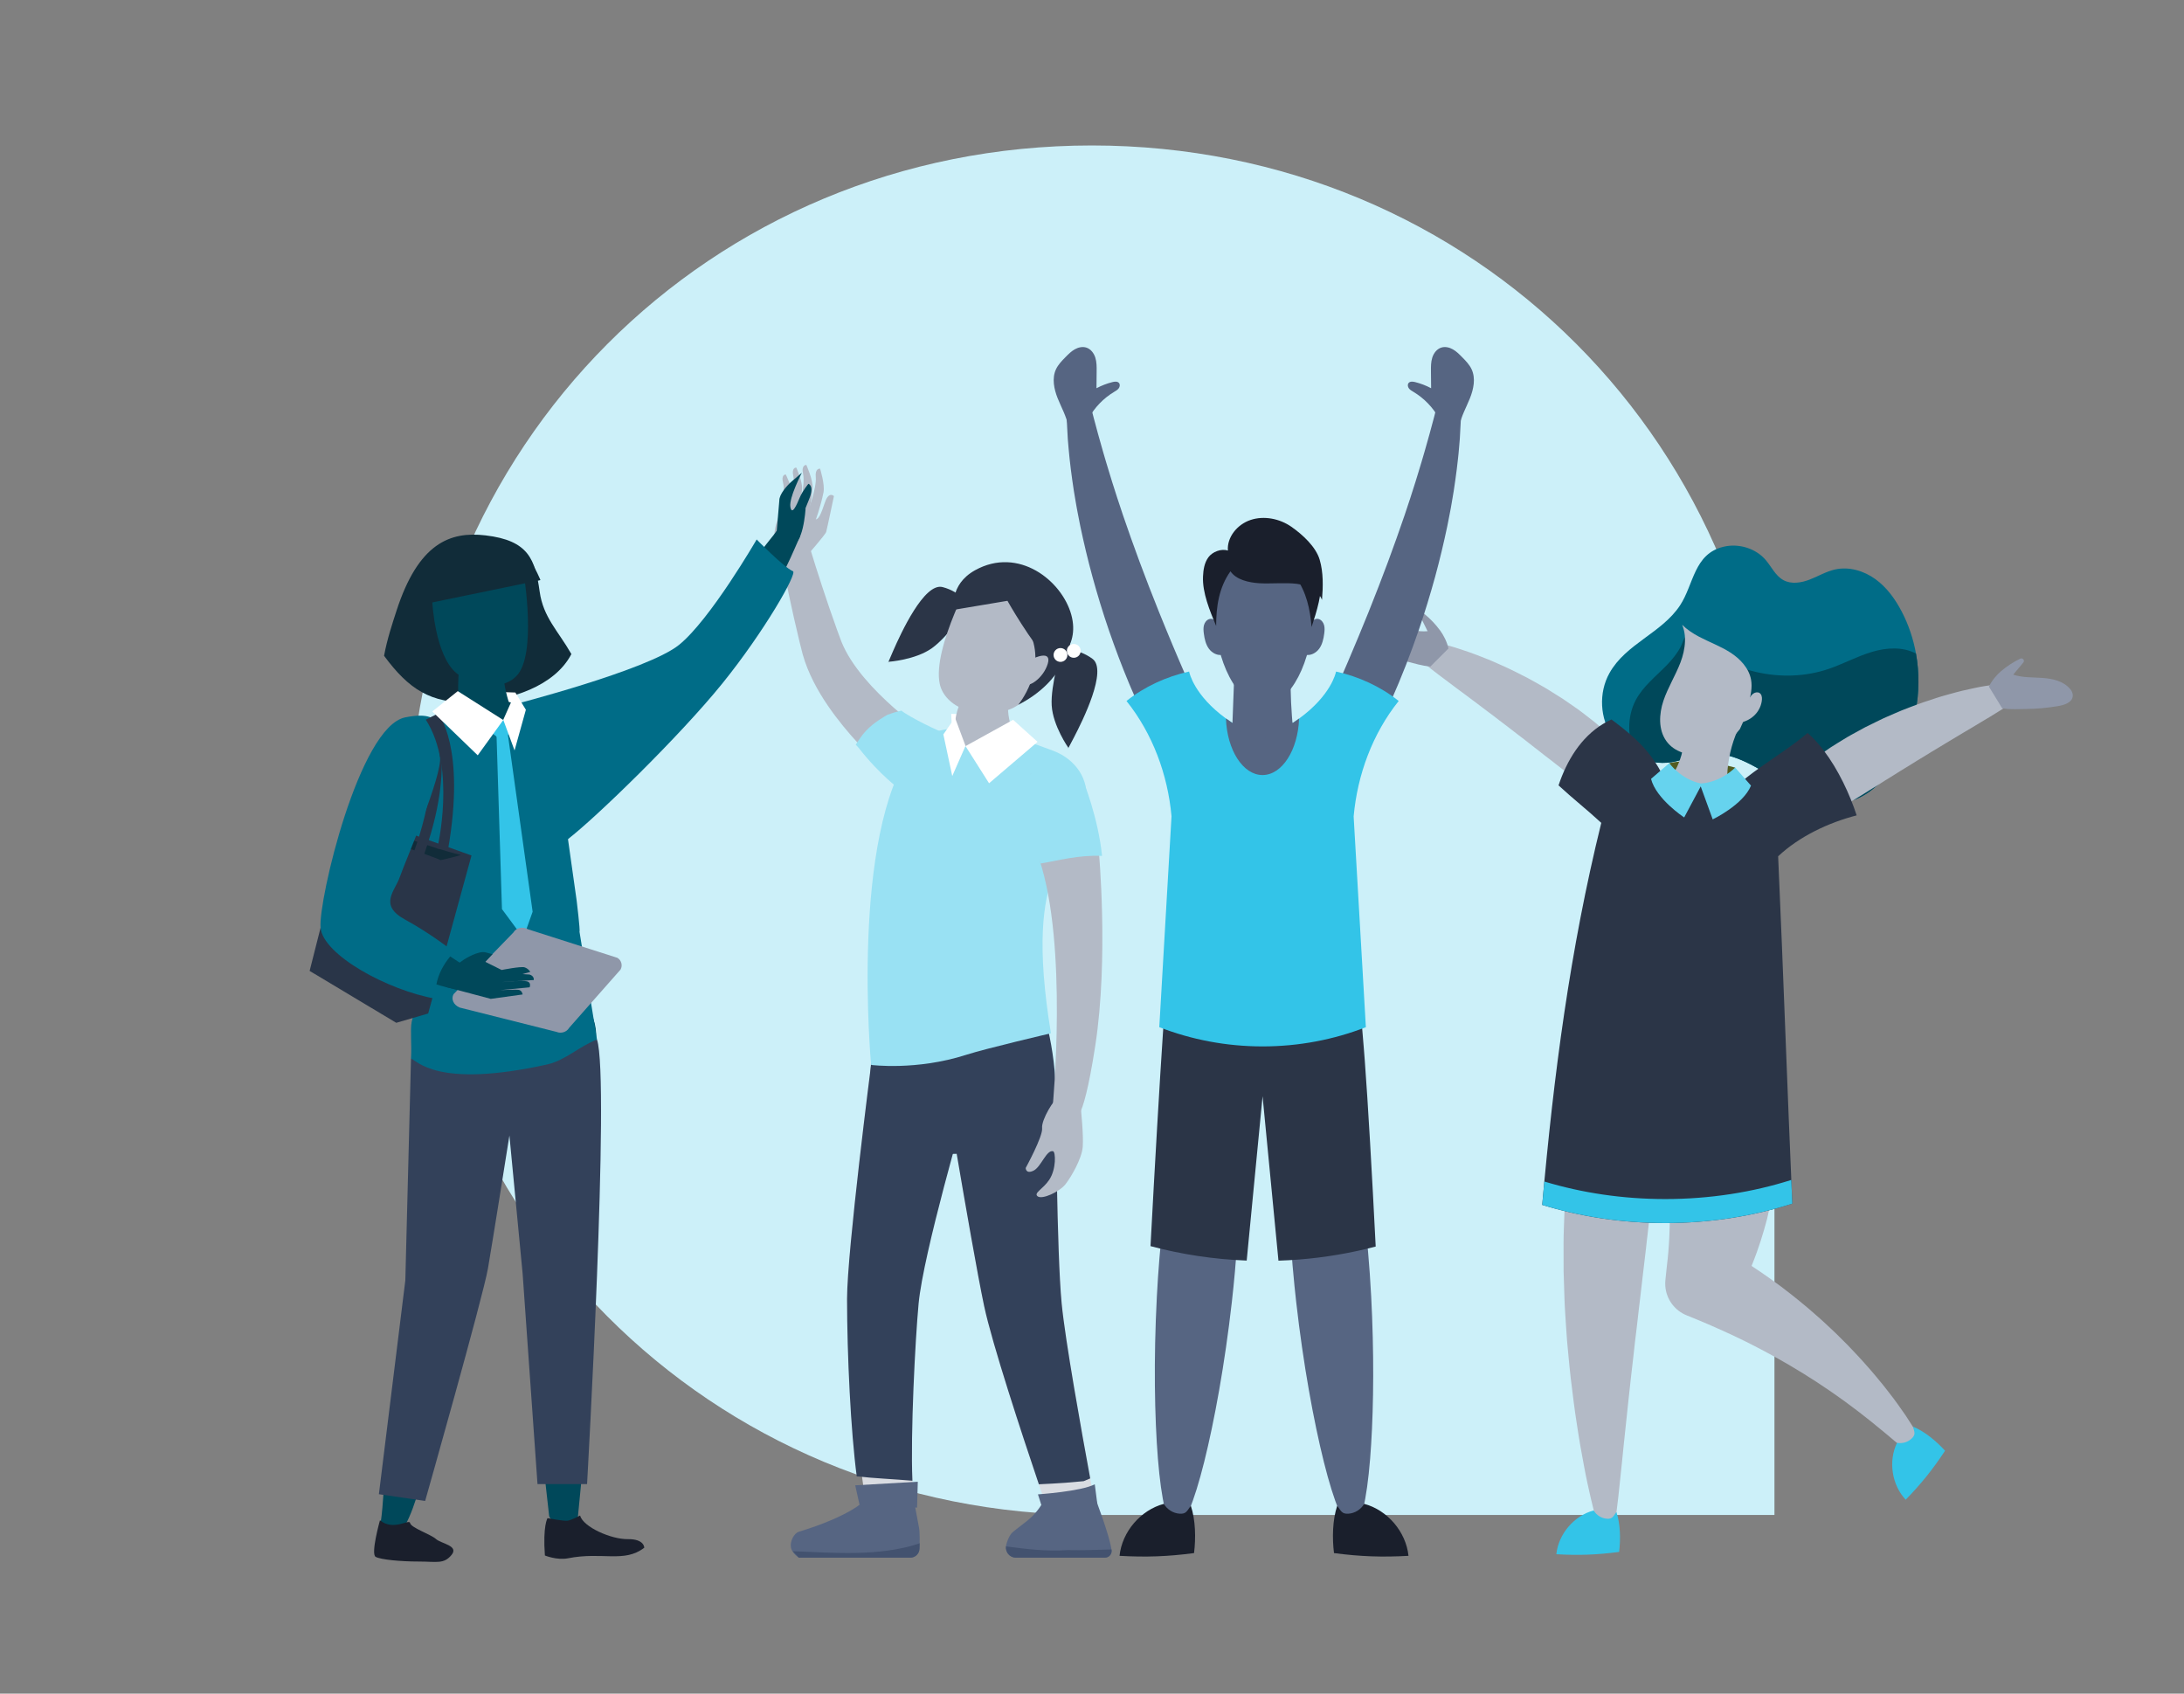 <?xml version="1.0" encoding="UTF-8"?>
<svg width="1051px" height="815px" viewBox="0 0 1051 815" version="1.1" xmlns="http://www.w3.org/2000/svg" xmlns:xlink="http://www.w3.org/1999/xlink">
    <rect x="0" y="0" width="1051" height="815" fill="#808080" stroke="none"/>
    <title>DS25944 Mental Wellbeing in Children and Young People v1@1x</title>
    <defs>
        <path d="M656.915,659 L328.443,659 C144.531,659 0,513.972 0,329.491 C0,144.995 144.531,0 328.443,0 C512.359,0 656.915,144.995 656.915,329.491 L656.915,659 Z" id="path-1"></path>
    </defs>
    <g id="DS25944-Mental-Wellbeing-in-Children-and-Young-People-v1" stroke="none" stroke-width="1" fill="none" fill-rule="evenodd">
        <g id="Group-459" transform="translate(197, 70)">
            <mask id="mask-2" fill="white">
                <use xlink:href="#path-1"></use>
            </mask>
            <use id="Mask" fill="#CCF0F9" xlink:href="#path-1"></use>
        </g>
        <g id="Group-212" transform="translate(149, 167)">
            <path d="M332.448,177.078 C332.389,177.171 308.734,176.513 308.734,176.513 L309.171,185.075 L335.016,182.075 L334.77,177.22 L332.448,177.078 Z" id="Fill-1" fill="#FFFFFF"></path>
            <path d="M304.61,115.507 C313.479,117.819 317.462,124.332 317.462,124.332 C317.462,124.332 307.483,139.199 299.472,144.897 C291.459,150.594 278.607,151.454 278.607,151.454 C278.607,151.454 277.194,154.45 280.834,146.14 C284.476,137.829 295.742,113.193 304.61,115.507" id="Fill-3" fill="#2B3547"></path>
            <path d="M363.819,143.254 C363.819,143.254 351.118,169.275 336.395,174.55 C321.669,179.822 305.584,173.251 303.218,162.044 C299.542,144.621 320.237,107.396 320.237,107.396 L363.819,143.254 Z" id="Fill-5" fill="#B3BAC6"></path>
            <path d="M320.237,107.396 C341.12,95.806 362.014,112.335 366.541,128.839 C371.07,145.343 357.239,153.11 357.239,153.11 C346.39,141.052 335.816,122.112 335.816,122.112 L310.102,126.427 C310.102,126.427 307.566,114.43 320.237,107.396" id="Fill-7" fill="#2B3547"></path>
            <path d="M346.567,137.385 L366.075,142.162 C366.075,142.162 363.626,160.689 340.982,172.162 C340.982,172.162 354.977,155.489 346.567,137.385" id="Fill-9" fill="#2B3547"></path>
            <path d="M355.198,152.446 C353.051,159.47 345.757,164.211 343.825,162.028 L348.251,149.853 C348.251,149.853 357.342,145.422 355.198,152.446" id="Fill-11" fill="#B3BAC6"></path>
            <path d="M376.728,150.023 C384.103,155.466 372.03,179.718 367.854,187.773 C363.681,195.832 365.126,192.845 365.126,192.845 C365.126,192.845 357.709,182.313 357.105,172.502 C356.498,162.688 361.783,145.579 361.783,145.579 C361.783,145.579 369.353,144.583 376.728,150.023" id="Fill-13" fill="#2B3547"></path>
            <path d="M367.735,142.876 C369.572,142.876 371.061,144.365 371.061,146.202 C371.061,148.039 369.572,149.525 367.735,149.525 C365.898,149.525 364.409,148.039 364.409,146.202 C364.409,144.365 365.898,142.876 367.735,142.876" id="Fill-15" fill="#FFFFFF"></path>
            <path d="M361.331,144.846 C363.166,144.846 364.657,146.335 364.657,148.172 C364.657,150.009 363.166,151.495 361.331,151.495 C359.494,151.495 358.006,150.009 358.006,148.172 C358.006,146.335 359.494,144.846 361.331,144.846" id="Fill-17" fill="#FFFFFF"></path>
            <path d="M243.57,105.688 C245.4,111.457 247.583,118.172 250.024,125.303 C251.266,128.834 252.55,132.486 253.854,136.194 C254.531,138.026 255.216,139.873 255.903,141.729 C256.509,143.223 257.179,144.726 257.986,146.225 C261.151,152.228 265.69,158.017 270.397,163.116 C275.121,168.233 280.04,172.708 284.394,176.377 C288.76,180.044 292.573,182.912 295.241,184.839 C296.569,185.77 297.611,186.501 298.323,187 C298.981,187.434 299.329,187.663 299.329,187.663 L299.407,187.716 C299.782,187.965 300.145,188.235 300.498,188.525 C306.214,193.218 307.06,201.674 302.379,207.417 C297.701,213.157 289.274,214.01 283.558,209.315 C283.558,209.315 283.098,208.94 282.235,208.233 C281.456,207.558 280.311,206.567 278.851,205.309 C276.008,202.781 272.056,199.131 267.546,194.489 C263.046,189.841 257.969,184.208 253.001,177.603 C248.058,170.988 243.146,163.408 239.581,154.613 C238.69,152.423 237.917,150.128 237.255,147.784 C236.748,145.776 236.244,143.774 235.744,141.788 C234.816,137.821 233.902,133.921 233.02,130.144 C231.329,122.618 229.865,115.597 228.652,109.576 C227.322,102.964 226.306,97.614 225.648,94.069 C230.379,94.113 235.098,93.937 239.776,93.474 C240.756,96.695 242.028,100.822 243.57,105.688" id="Fill-19" fill="#B3BAC6"></path>
            <path d="M242.498,82.695 C244.971,84.049 246.182,79.839 248.058,74.537 C249.934,69.238 252.312,71.733 252.312,71.733 C252.312,71.733 248.988,87.54 248.586,88.941 C248.182,90.347 238.987,100.785 238.987,100.785 L226.898,100.088 C219.647,92.586 226.666,79.656 226.666,79.656 C226.666,79.656 240.025,81.34 242.498,82.695" id="Fill-21" fill="#B3BAC6"></path>
            <path d="M237.48,61.133 C236.447,56.57 239.029,56.726 239.029,56.726 C239.029,56.726 242.336,64.001 242.033,67.865 C241.456,75.252 239.721,82.276 239.721,82.276 L238.576,82.318 C236.632,83.928 232.58,82.805 234.227,80.951 C235.874,79.097 238.513,65.697 237.48,61.133" id="Fill-23" fill="#B3BAC6"></path>
            <path d="M232.76,62.068 C231.805,57.851 234.193,57.995 234.193,57.995 C234.193,57.995 237.248,64.717 236.971,68.288 C236.437,75.115 234.831,81.608 234.831,81.608 L233.776,81.647 C231.978,83.133 228.234,82.098 229.756,80.385 C231.279,78.67 233.716,66.286 232.76,62.068" id="Fill-25" fill="#B3BAC6"></path>
            <path d="M227.857,65.438 C226.736,61.259 229.129,61.313 229.129,61.313 C229.129,61.313 232.444,67.911 232.306,71.487 C232.04,78.333 230.693,84.88 230.693,84.88 L229.638,84.965 C227.901,86.52 224.117,85.628 225.571,83.859 C227.026,82.085 228.975,69.616 227.857,65.438" id="Fill-27" fill="#B3BAC6"></path>
            <path d="M278.16,176.905 C280.335,176.098 282.543,175.44 284.777,174.948 C288.602,178.062 303.242,185.21 306.168,185.922 C335.844,193.143 307.309,200.652 302.204,206.894 C297.1,213.136 290.588,218.189 284.348,213.085 C284.348,213.085 274.637,206.224 264.177,192.826 C263.783,192.322 263.247,191.832 262.789,191.352 C263.424,190.397 264.06,189.447 264.696,188.494 C268.3,183.095 273.002,179.862 278.16,176.905" id="Fill-29" fill="#99E1F3"></path>
            <path d="M315.735,366.301 C315.735,366.301 291.536,437.475 289.275,461.783 C287,486.259 290.737,560.099 290.737,560.099 C290.806,565.858 286.457,570.858 280.617,571.43 C274.45,572.042 268.958,567.537 268.352,561.368 C268.352,561.368 258.623,498.952 258.628,457.967 C258.631,435.058 270.306,344.495 270.306,344.495 C283.604,344.191 302.434,366.496 315.735,366.301" id="Fill-31" fill="#D9DCE2"></path>
            <path d="M315.735,366.301 C315.735,366.301 295.313,436.05 293.052,460.36 C291.412,478.012 289.12,522.749 290.077,545.536 C281.949,544.805 271.383,544.369 263.287,543.429 C260.404,521.818 258.626,485.026 258.628,457.967 C258.631,435.058 270.306,344.495 270.306,344.495 C283.604,344.193 302.434,366.496 315.735,366.301" id="Fill-33" fill="#33415A"></path>
            <path d="M361.9,460.235 C364.307,485.006 378.26,558.436 378.26,558.436 C379.191,564.12 375.636,569.714 369.947,571.154 C363.939,572.674 357.838,569.042 356.316,563.033 C356.316,563.033 329.983,486.984 324.56,461.309 C319.516,437.428 307.427,364.743 307.427,364.743 C319.887,364.633 358.063,361.936 359.086,361.887 C359.086,361.887 359.522,435.752 361.9,460.235" id="Fill-35" fill="#D9DCE2"></path>
            <path d="M351.675,315.424 C351.675,315.424 359.367,336.18 359.06,361.889 C359.065,361.889 359.084,361.886 359.087,361.886 C359.087,361.886 359.523,435.753 361.901,460.236 C363.647,478.224 371.483,521.862 375.642,544.413 C374.594,544.862 373.547,545.322 372.492,545.741 C369.607,546.002 366.725,546.289 363.833,546.504 C359.52,546.823 355.222,547.037 350.93,547.239 C342.928,523.55 328.429,479.627 324.56,461.313 C321.371,446.215 315.37,411.628 311.385,388.216 C289.766,388.942 268.899,385.795 269.008,380.057 C270.046,325.024 273.16,309.969 273.16,309.969 L351.675,315.424 Z" id="Fill-37" fill="#33415A"></path>
            <path d="M358.068,194.354 C368.496,198.36 375.457,208.12 373.51,219.12 C368.701,246.301 342.894,245.762 356.74,330.217 C356.74,330.217 325.589,337.485 315.897,340.599 C292.008,348.28 270.207,345.447 270.207,345.447 C270.207,345.447 259.826,234.686 290.529,192.741 C298.187,182.28 315.736,178.094 358.068,194.354" id="Fill-39" fill="#99E1F3"></path>
            <path d="M337.029,166.345 C333.531,178.383 340.655,189.518 340.655,189.518 C340.655,189.518 338.662,195.375 324.56,196.786 C322.613,196.978 320.937,196.939 319.497,196.742 C318.057,196.544 316.637,192.349 315.638,191.922 C312.31,190.505 311.471,192.115 311.471,192.115 C306.813,174.444 318.851,161.782 318.851,161.782 L337.029,166.345 Z" id="Fill-41" fill="#B3BAC6"></path>
            <path d="M337.541,571.119 C338.837,569.392 345.24,565.369 348.271,562.122 C352.525,557.563 353.45,554.508 353.45,554.508 C353.45,554.508 362.114,555.892 366.614,555.892 C371.114,555.892 378.039,553.814 378.039,553.814 C378.039,553.814 384.992,571.855 385.915,578.913 C386.169,580.845 384.658,582.541 382.712,582.541 L339.865,582.541 C336.715,582.541 334.449,579.581 335.197,576.518 C335.653,574.642 336.381,572.666 337.541,571.119" id="Fill-43" fill="#566582"></path>
            <path d="M364.756,578.902 C371.695,579.053 378.719,578.838 385.863,578.592 C385.877,578.695 385.904,578.817 385.916,578.914 C386.17,580.846 384.659,582.542 382.71,582.542 L339.866,582.542 C336.923,582.542 334.789,579.959 335.12,577.126 C344.888,578.439 354.996,579.625 364.756,578.902" id="Fill-45" fill="#43526F"></path>
            <path d="M235.421,570.082 C260.355,562.468 266.93,555.2 266.93,555.2 L291.158,556.93 C291.158,556.93 292.883,566.22 293.236,568.004 C293.692,570.313 293.611,574.928 293.468,578.344 C293.37,580.697 291.426,582.542 289.07,582.542 L235.421,582.542 C235.421,582.542 232.207,580.634 231.625,577.696 C231.047,574.757 233.101,570.791 235.421,570.082" id="Fill-47" fill="#566582"></path>
            <path d="M292.903,575.866 C293.142,575.79 293.327,575.669 293.556,575.578 C293.536,576.538 293.505,577.481 293.468,578.344 C293.371,580.695 291.427,582.542 289.071,582.542 L235.419,582.542 C235.419,582.542 232.934,579.774 232.481,579.428 C252.193,580.21 273.999,582.059 292.903,575.866" id="Fill-49" fill="#43526F"></path>
            <polygon id="Fill-51" fill="#566582" points="292.32 558.466 264.63 557.085 262.555 547.739 292.666 546.006"></polygon>
            <path d="M379.083,556.879 C379.083,556.879 374.371,561.433 352.912,559.7 L350.49,552.087 C350.49,552.087 371.258,550.703 377.833,547.241 L379.083,556.879 Z" id="Fill-53" fill="#566582"></path>
            <path d="M379.747,242.111 C379.747,242.111 384.598,293.919 378.085,336.122 C371.57,378.325 367.694,370.268 367.694,370.268 L357.612,365.137 C357.612,365.137 365.058,287.762 351.1,246.436 C351.1,246.436 368.381,239.543 379.747,242.111" id="Fill-55" fill="#B3BAC6"></path>
            <path d="M349.526,196.41 C358.268,193.218 369.407,199.67 372.307,208.782 L372.36,208.943 C372.36,208.943 379.479,226.404 381.343,244.86 C369.909,244.319 359.94,247.187 351.765,248.517 C347.075,237.4 341.416,222.297 341.416,222.297 C341.148,221.693 340.865,220.979 340.658,220.328 C337.759,211.216 340.79,199.599 349.526,196.41" id="Fill-57" fill="#99E1F3"></path>
            <path d="M360.405,361.18 C362.266,361.18 371.105,366.017 371.105,366.017 C371.105,366.017 372.501,379.205 372.036,384.921 C371.571,390.636 366.454,399.429 363.662,402.947 C360.87,406.463 352.489,410.396 350.323,408.661 C348.298,407.041 352.901,405.245 355.907,400.747 C359.389,395.543 359.009,387.267 357.766,386.972 C354.513,386.205 352.028,394.593 348.308,396.352 C344.585,398.109 344.585,395.034 344.585,395.034 C344.585,395.034 352.959,379.792 352.494,375.835 C352.028,371.881 358.543,361.18 360.405,361.18" id="Fill-59" fill="#B3BAC6"></path>
            <path d="M243.581,62.73 C243.105,58.074 245.651,58.542 245.651,58.542 C245.651,58.542 248.054,66.16 247.289,69.961 C245.824,77.226 243.252,83.99 243.252,83.99 L242.111,83.895 C239.987,85.254 236.101,83.651 237.96,82.009 C239.819,80.369 244.056,67.386 243.581,62.73" id="Fill-61" fill="#B3BAC6"></path>
            <polygon id="Fill-63" fill="#99D5E9" points="347.383 204.99 347.049 205.489 346.659 205.701"></polygon>
            <polygon id="Fill-65" fill="#99D5E9" points="341.016 201.402 340.667 201.826 340.297 201.999"></polygon>
            <polygon id="Fill-67" fill="#99D5E9" points="335.844 197.053 335.34 197.63 334.794 197.842"></polygon>
            <polygon id="Fill-69" fill="#FFFFFF" points="310.566 178.344 304.969 186.387 309.255 206.438 315.638 191.922"></polygon>
            <polygon id="Fill-71" fill="#FFFFFF" points="338.54 179.374 350.305 189.985 326.965 209.907 315.631 192.034"></polygon>
            <path d="M217.035,98.671 C214.035,103.386 210.498,108.858 206.631,114.639 C204.687,117.495 202.677,120.448 200.638,123.447 C199.597,124.919 198.55,126.405 197.497,127.896 C196.603,129.085 195.648,130.269 194.576,131.412 C190.329,136.016 184.911,140.107 179.502,143.54 C174.079,146.983 168.631,149.809 163.877,152.053 C159.114,154.289 155.036,155.944 152.2,157.03 C150.794,157.547 149.69,157.951 148.935,158.226 C148.248,158.458 147.883,158.582 147.883,158.582 L147.8,158.611 C147.407,158.743 147.02,158.899 146.635,159.072 C140.425,161.903 137.669,169.249 140.483,175.476 C143.295,181.706 150.609,184.462 156.822,181.63 C156.822,181.63 157.321,181.404 158.257,180.978 C159.112,180.558 160.369,179.947 161.967,179.17 C165.103,177.588 169.491,175.267 174.612,172.199 C179.729,169.117 185.591,165.294 191.589,160.58 C197.563,155.853 203.739,150.257 209.002,143.255 C210.317,141.513 211.55,139.647 212.695,137.715 C213.624,136.043 214.547,134.377 215.463,132.727 C217.232,129.406 218.969,126.142 220.65,122.984 C223.942,116.674 226.912,110.758 229.419,105.671 C232.172,100.089 234.584,94.154 236.012,91.15 C231.78,90.071 228.863,89.847 224.802,88.326 C223.165,90.965 219.564,94.698 217.035,98.671" id="Fill-73" fill="#00485A"></path>
            <path d="M98.375,171.982 C98.375,171.982 162.657,155.475 177.73,143.347 C192.802,131.221 215.132,92.59 215.132,92.59 C215.132,92.59 228.108,105.953 232.596,107.876 C234.813,108.826 218.806,136.881 198.671,161.808 C178.018,187.377 137.484,226.718 124.322,236.77 C124.322,236.77 91.826,184.225 98.375,171.982" id="Fill-75" fill="#006C87"></path>
            <path d="M121.267,324.135 L111.782,321.314 L102.592,344.196 C102.483,344.474 100.755,355.279 107.214,354.473 C107.214,354.473 117.593,353.62 121.316,351.61 C125.039,349.602 124.705,341.324 124.705,341.324 L122.298,339.886 C122.298,339.886 125.855,328.031 121.267,324.135" id="Fill-77" fill="#025978"></path>
            <path d="M74.727,176.855 C74.525,176.857 74.323,176.857 74.121,176.86 C74.086,176.687 74.047,176.492 74.001,176.246 C73.845,175.488 73.638,174.411 73.458,173.125 C73.068,170.544 72.751,167.133 72.707,163.769 C72.649,160.399 72.834,157.081 73.102,154.571 C73.226,153.322 73.375,152.259 73.485,151.497 C73.614,150.673 73.689,150.203 73.689,150.203 C74.362,146.066 77.98,142.999 82.134,143.262 C86.573,143.542 89.95,147.477 89.674,152.05 L89.674,152.091 C89.674,152.091 89.662,152.242 89.674,152.308 C89.679,152.427 89.684,152.603 89.694,152.827 C89.711,153.346 89.735,154.118 89.808,155.073 C89.933,156.971 90.24,159.544 90.72,162.029 C91.19,164.522 91.853,166.919 92.435,168.634 C92.713,169.499 92.983,170.194 93.176,170.674 C93.361,171.156 93.466,171.431 93.466,171.431 L93.526,171.582 C93.731,172.128 93.894,172.696 94.011,173.288 C94.206,174.27 94.25,175.247 94.175,176.197 C87.706,176.799 81.228,176.828 74.727,176.855" id="Fill-79" fill="#025978"></path>
            <path d="M78.15,170.925 C96.661,170.185 117.96,163.168 125.969,147.738 C119.51,136.463 112.439,130.075 110.705,117.712 C108.534,102.266 105.464,93.061 84.587,90.617 C67.612,88.632 52.329,94.34 41.777,127 C39.789,133.147 37.313,140.495 35.825,148.569 C47.609,164.523 58.237,171.72 78.15,170.925" id="Fill-81" fill="#112C39"></path>
            <path d="M75.536,165.375 C75.59,165.472 99.016,166.244 99.016,166.244 L98.065,174.684 L72.695,170.16 L73.234,165.375 L75.536,165.375 Z" id="Fill-83" fill="#FFFFFF"></path>
            <path d="M80.588,177.052 C81.507,177.274 82.426,177.466 83.346,177.637 C87.135,177.732 90.899,177.486 94.668,177.006 C95.711,176.784 96.751,176.541 97.789,176.292 C97.697,175.988 97.602,175.688 97.492,175.395 L97.419,175.21 C97.419,175.21 97.287,174.867 97.054,174.26 C96.812,173.661 96.476,172.796 96.128,171.714 C95.404,169.57 94.576,166.576 93.989,163.462 C93.384,160.353 93.002,157.14 92.848,154.769 C92.758,153.575 92.727,152.61 92.705,151.96 C92.692,151.682 92.683,151.463 92.678,151.314 C92.666,151.231 92.678,151.041 92.678,151.041 L92.68,150.993 C93.024,145.279 88.804,140.363 83.256,140.012 C78.067,139.683 73.547,143.513 72.709,148.68 C72.709,148.68 72.614,149.273 72.451,150.301 C72.312,151.253 72.127,152.579 71.971,154.143 C71.637,157.278 71.406,161.423 71.479,165.633 C71.53,169.463 71.864,173.332 72.293,176.429 C75.07,176.204 77.874,176.394 80.588,177.052" id="Fill-85" fill="#00485A"></path>
            <path d="M102.565,105.873 C102.565,105.873 109.072,142.607 101.242,156.022 C96.206,164.646 81.288,165.545 70.767,157.003 C60.247,148.464 59.026,122.516 59.026,122.516 L102.565,105.873 Z" id="Fill-87" fill="#00485A"></path>
            <path d="M105.325,101.136 C108.997,106.847 111.07,112.146 111.07,112.146 L57.138,123.286 C57.138,123.286 57.508,112.746 62.359,103.059 C76.717,103.037 91.057,102.717 105.325,101.136" id="Fill-89" fill="#112C39"></path>
            <path d="M98.007,340.642 C96.204,349.667 94.55,358.708 92.818,367.74 L87.869,394.867 C86.188,403.903 84.68,412.962 83.087,422.008 L78.363,449.159 L78.173,450.404 L70.52,480.006 C67.986,489.879 65.369,499.734 62.923,509.621 L55.485,539.267 C53.09,549.168 46.75,570.879 42.477,569.836 C38.425,568.852 33.518,570.311 34.127,566.189 C35.645,556.114 35.572,545.669 37.019,535.583 L41.11,505.264 C42.506,495.168 43.734,485.035 45.043,474.919 L48.916,444.559 L48.729,445.804 L49.966,418.258 C50.361,409.076 50.839,399.9 51.146,390.708 L52.164,363.135 C52.417,353.938 52.751,344.748 52.934,335.538 C53.187,322.725 63.586,312.548 76.16,312.807 C88.732,313.07 98.719,323.666 98.463,336.479 C98.434,337.858 98.261,339.334 98.007,340.642" id="Fill-91" fill="#00485A"></path>
            <path d="M137.871,332.068 C137.871,332.068 137.74,335.651 137.508,341.923 C137.338,348.192 136.994,357.153 136.763,367.897 C136.651,373.269 136.526,379.087 136.397,385.242 C136.295,391.399 136.19,397.887 136.08,404.601 C136,411.309 135.92,418.245 135.837,425.294 C135.808,428.817 135.781,432.366 135.751,435.933 C135.737,437.714 135.722,439.5 135.708,441.288 L135.688,443.971 L135.686,445.864 L135.617,447.206 C135.264,454.355 134.911,461.508 134.56,468.547 C134.241,475.586 133.927,482.515 133.622,489.217 C133.303,495.922 133.096,502.4 132.857,508.547 C132.63,514.69 132.414,520.5 132.216,525.863 C131.805,536.588 129.139,562.545 129.139,562.545 C129.042,567.532 115.454,566.836 115.225,562.141 C115.225,562.141 112.27,536.868 111.563,526.158 C111.217,520.802 110.842,515.001 110.445,508.864 C110.04,502.729 109.653,496.261 109.151,489.568 C108.664,482.873 108.159,475.958 107.645,468.932 C107.104,461.903 106.554,454.764 106.003,447.628 C105.263,440.694 104.522,433.762 103.791,426.938 C103.014,419.933 102.249,413.043 101.508,406.373 C100.738,399.707 99.993,393.26 99.288,387.147 C98.55,381.039 97.853,375.26 97.213,369.927 C95.921,359.26 94.698,350.382 93.911,344.162 C93.061,337.944 92.576,334.392 92.576,334.392 C90.844,321.701 99.535,309.982 111.987,308.215 C124.439,306.449 135.939,315.308 137.669,327.999 C137.852,329.324 137.91,330.771 137.871,332.068" id="Fill-93" fill="#00485A"></path>
            <path d="M153.138,573.639 C145.132,573.751 131.624,567.823 130.146,562.266 C130.146,562.266 125.823,564.636 123.964,564.785 C121.908,564.953 114.487,563.528 114.487,563.528 C114.487,563.528 112.163,567.151 113.22,581.508 C113.22,581.508 119.053,583.898 124.376,582.843 C140.829,579.588 151.43,585.224 161.034,577.764 C161.034,577.764 161.144,573.527 153.138,573.639" id="Fill-95" fill="#1A1F2C"></path>
            <path d="M48.783,342.441 L46.055,449.101 L33.332,552.012 L55.593,555.253 C55.593,555.253 83.421,457.205 85.807,443.43 C88.192,429.654 96.142,379.416 96.142,379.416 L102.503,445.861 L109.659,547.149 L133.509,547.149 C133.509,547.149 144.641,351.865 138.279,333.229 L48.783,342.441 Z" id="Fill-97" fill="#33415A"></path>
            <path d="M72.865,174.423 C78.842,171.714 86.984,167.514 98.374,171.982 C103.41,175.393 99.941,196.26 63.773,180.631 C63.203,180.385 62.623,180.212 62.05,180.007 C65.144,178.161 68.721,176.302 72.865,174.423" id="Fill-99" fill="#025978"></path>
            <path d="M54.845,255.885 C66.724,282.181 50.708,316.342 49.112,324.728 C48.332,328.833 49.229,335.482 48.783,342.44 C51.685,343.118 60.814,357.037 114.302,345.22 C123.015,343.295 129.79,336.449 138.281,333.228 L129.871,281.34 C130.27,280.675 128.502,266.459 128.506,266.388 L124.323,236.769 C129.712,231.343 133.075,214.522 129.737,208.539 C128.082,205.576 117.555,193.777 110.229,180.598 C109.242,178.822 107.349,173.832 101.852,172.419 C86.635,167.405 80.59,176.032 76.114,171.676 C73.247,172.137 70.506,172.77 68.179,173.793 C31.743,189.805 42.056,202.548 45.547,218.591 L54.845,255.885 Z" id="Fill-101" fill="#006C87"></path>
            <path d="M101.606,172.446 C97.973,171.228 94.492,170.448 93.49,170.221 C85.289,168.382 75.978,169.868 68.179,173.055 C65.501,174.146 63.106,175.299 60.952,176.502 C77.647,184.097 91.022,183.112 99.055,180.181 C102.169,179.046 103.431,175.255 101.606,172.446" id="Fill-103" fill="#00485A"></path>
            <polygon id="Fill-105" fill="#293548" points="77.896 244.667 25.782 225.938 17.83 229.851 0 300.202 41.692 325.175 57.051 320.702"></polygon>
            <path d="M23.863,228.733 C39.329,233.169 57.149,240.732 72.815,244.404 C68.597,245.702 67.35,245.824 63.086,246.901 C57.531,244.289 19.199,231.527 19.199,231.527 C19.199,231.527 23.797,229.203 23.863,228.733" id="Fill-107" fill="#112C39"></path>
            <path d="M34.902,272.695 C38.663,257.116 47.203,225.092 54.919,210.062 C64.448,191.495 55.055,180.541 55.055,180.541 C44.547,180.916 38.617,190.04 32.365,202.549 C23.831,219.623 11.649,253.323 11.117,277.999 C11.113,278.196 11.127,278.374 11.132,278.561 C10.871,279.597 11.081,280.747 11.761,281.989 C12.436,283.727 13.588,284.991 15.04,285.837 C19.991,290.232 29.517,295.385 43.685,300.759 C66.004,309.216 73.185,309.548 73.185,309.548 L75.884,298.713 C75.884,298.713 48.168,279.948 34.902,272.695" id="Fill-109" fill="#00485A"></path>
            <path d="M59.154,177.854 C59.154,177.854 71.862,198.819 54.217,246.529 L49.096,245.785 C49.096,245.785 67.179,201.567 53.465,180.325 L59.154,177.854 Z" id="Fill-111" fill="#293548"></path>
            <path d="M33.848,564.557 C33.848,564.557 29.284,580.805 31.774,582.16 C34.262,583.512 43.803,584.414 52.515,584.414 C61.225,584.414 64.544,585.768 68.276,581.256 C72.011,576.744 63.299,575.84 60.811,573.584 C58.321,571.325 48.78,568.168 48.366,565.912 C47.952,563.656 40.484,569.973 33.848,564.557" id="Fill-113" fill="#1A1F2C"></path>
            <path d="M69.519,291.156 C69.519,291.156 58.84,301.33 60.953,313.656 C37.393,309.548 6.426,292.401 5.264,279.424 C4.104,266.446 23.837,182.6 46.008,178.197 C68.179,173.792 61.201,188.152 62.712,196.953 C64.22,205.753 45.81,247.951 43.454,254.885 C41.098,261.824 32.997,268.478 46.008,275.555 C59.016,282.633 69.519,291.156 69.519,291.156" id="Fill-115" fill="#006C87"></path>
            <path d="M61.795,176.362 C61.795,176.362 75.336,192.114 66.56,242.057 L61.439,241.312 C61.439,241.312 70.804,202.415 55.903,179.308 L61.795,176.362 Z" id="Fill-117" fill="#293548"></path>
            <polygon id="Fill-119" fill="#33C4E8" points="95.278 185.592 107.314 271.73 102.831 284.343 92.559 270.463 89.93 186.51"></polygon>
            <polygon id="Fill-121" fill="#33C4E8" points="89.491 179.358 95.172 179.358 97.102 184.893 92.538 189.488 87.515 185.541"></polygon>
            <polygon id="Fill-123" fill="#FFFFFF" points="99.015 166.245 104.063 174.532 98.615 194.103 93.182 179.365"></polygon>
            <polygon id="Fill-125" fill="#FFFFFF" points="71.296 165.577 59.027 175.359 80.898 196.461 93.182 179.474"></polygon>
            <path d="M118.801,329.543 L72.215,317.834 C69.274,316.64 67.941,313.743 69.281,311.38 L98.075,281.702 C99.381,279.4 102.58,278.734 105.184,280.199 L148.089,293.901 C150.065,295.068 150.735,297.604 149.612,299.58 L124.88,327.599 C123.727,329.621 121.021,330.498 118.801,329.543" id="Fill-127" fill="#8F97A9"></path>
            <path d="M65.68,300.761 L74.332,294.704 C74.332,294.704 81.175,290.255 84.815,291.32 C88.455,292.382 88.134,292.012 88.134,292.012 L84.547,295.842 L92.405,299.75 C92.405,299.75 101.561,297.937 103.381,298.471 C105.198,298.999 106.197,300.668 106.197,300.668 L91.489,304.793 L65.68,300.761 Z" id="Fill-129" fill="#00485A"></path>
            <path d="M65.368,307.846 L87.164,313.657 L102.509,311.528 C102.509,311.528 102.216,309.552 100.584,309.313 C98.952,309.072 91.662,309.464 91.662,309.464 L105.866,308.1 C105.866,308.1 106.826,305.783 104.662,305.232 C102.504,304.679 92.439,305.598 92.439,305.598 L107.854,304.591 C107.854,304.591 108.244,302.657 105.817,301.95 L92.159,301.11 L71.291,299.268 L65.368,307.846 Z" id="Fill-131" fill="#00485A"></path>
            <path d="M236.885,60.479 L232.054,64.618 C229.725,66.624 225.96,70.831 226.026,73.906 L224.399,93.039 C224.399,93.039 225.814,91.696 231.079,94.325 C237.492,97.527 238.693,77.551 238.693,77.551 C238.693,77.551 237.528,80.085 240.318,73.37 C243.105,66.653 240.03,65.805 240.03,65.805 C240.03,65.805 237.221,69.145 235.828,72.505 C234.434,75.86 232.066,81.327 231.347,76.893 C230.628,72.464 236.885,60.479 236.885,60.479" id="Fill-133" fill="#00485A"></path>
            <path d="M762.253,201.459 C756.757,209.733 748.926,217.205 739.154,218.979 C727.179,221.165 715.55,214.474 705.3,207.901 C695.055,201.323 683.757,194.313 671.668,195.777 C666.125,196.447 660.938,198.893 655.42,199.766 C649.526,200.694 643.401,199.632 638.053,197 C633.687,194.859 629.84,191.677 627.055,187.689 C620.86,178.808 620.231,166.363 625.506,156.905 C633.375,142.776 650.615,137.684 659.44,124.369 C666.159,114.239 666.062,99.523 680.432,96.088 C687.651,94.36 695.864,96.806 700.715,102.486 C703.519,105.762 705.4,110.048 709.179,112.129 C713.011,114.244 717.804,113.466 721.892,111.885 C725.978,110.306 729.803,107.984 734.074,107.034 C740.747,105.541 747.888,107.646 753.438,111.642 C758.986,115.635 763.089,121.353 766.234,127.422 C769.509,133.73 771.767,140.522 773.022,147.505 C776.352,165.983 772.664,185.788 762.253,201.459" id="Fill-135" fill="#006C87"></path>
            <path d="M762.253,201.459 C756.757,209.733 748.926,217.205 739.154,218.979 C727.179,221.165 715.55,214.474 705.3,207.901 C695.055,201.323 683.757,194.313 671.668,195.777 C666.125,196.447 660.938,198.893 655.42,199.766 C649.526,200.694 643.401,199.632 638.053,197 C634.209,188.415 633.782,178.111 638.202,169.827 C641.73,163.205 647.869,158.462 653.098,153.082 C655.712,150.395 658.131,147.425 659.861,144.087 C661.355,141.205 661.411,137.377 665.253,139.774 C670.214,142.857 674.161,147.242 679.438,150.083 C684.698,152.914 690.343,155.026 696.166,156.374 C707.617,159.024 719.814,158.686 730.967,154.885 C738.043,152.475 744.672,148.828 751.833,146.691 C758.784,144.616 766.656,144.106 773.022,147.505 C776.352,165.983 772.664,185.788 762.253,201.459" id="Fill-137" fill="#00485A"></path>
            <path d="M822.077,169.084 C821.326,169.674 820.476,170.295 819.531,170.938 C818.595,171.591 817.579,172.305 816.471,173.031 C814.261,174.495 811.681,176.011 808.896,177.765 C807.49,178.627 806.014,179.507 804.474,180.403 C802.932,181.315 801.37,182.304 799.715,183.271 C798.892,183.756 798.056,184.251 797.206,184.752 C796.78,185.001 796.351,185.249 795.92,185.503 C795.493,185.764 795.06,186.029 794.626,186.292 C792.896,187.347 791.108,188.414 789.271,189.494 C788.34,190.02 787.436,190.602 786.508,191.165 C785.577,191.733 784.637,192.298 783.684,192.88 C782.729,193.445 781.767,194.018 780.792,194.598 C779.83,195.192 778.862,195.792 777.888,196.398 C776.904,196.998 775.914,197.597 774.915,198.209 C774.414,198.506 773.909,198.81 773.407,199.113 C772.91,199.424 772.411,199.734 771.909,200.053 C771.514,200.301 771.12,200.55 770.72,200.796 C769.102,201.805 767.455,202.816 765.784,203.822 C763.745,205.126 761.718,206.395 759.705,207.628 C759.203,207.935 758.701,208.239 758.197,208.546 C757.712,208.861 757.22,209.175 756.733,209.487 C755.748,210.103 754.774,210.715 753.807,211.321 C752.834,211.916 751.872,212.505 750.915,213.093 C749.969,213.689 749.034,214.284 748.11,214.874 C747.172,215.446 746.249,216.019 745.33,216.581 C744.417,217.144 743.486,217.678 742.604,218.248 C740.83,219.366 739.074,220.431 737.344,221.452 C736.913,221.703 736.479,221.954 736.053,222.205 C735.631,222.458 735.214,222.714 734.798,222.965 C733.965,223.469 733.144,223.961 732.327,224.439 C730.7,225.394 729.067,226.276 727.53,227.151 C725.995,228.025 724.492,228.849 723.028,229.611 C720.065,231.11 717.39,232.481 714.849,233.548 C713.582,234.089 712.354,234.552 711.199,234.964 C710.056,235.386 708.965,235.736 707.932,236.014 C703.792,237.123 700.559,237.05 698.72,235.59 C696.875,234.131 696.615,231.421 697.855,227.757 C698.164,226.844 698.569,225.864 699.061,224.838 C699.563,223.815 700.184,222.765 700.881,221.652 C702.294,219.442 704.014,216.998 706.207,214.525 C707.293,213.278 708.458,211.996 709.705,210.683 C710.96,209.367 712.349,208.083 713.782,206.741 C714.508,206.076 715.248,205.401 716.004,204.724 C716.389,204.382 716.766,204.039 717.161,203.703 C717.563,203.371 717.967,203.042 718.374,202.709 C720.004,201.366 721.71,200.014 723.483,198.642 C724.358,197.95 725.298,197.295 726.234,196.625 C727.179,195.96 728.137,195.29 729.099,194.615 C730.079,193.943 731.068,193.268 732.062,192.585 C732.337,192.412 732.62,192.235 732.895,192.062 C733.653,191.584 734.408,191.104 735.178,190.624 C736.23,189.976 737.295,189.321 738.372,188.66 C738.913,188.332 739.454,188.007 740,187.679 C740.55,187.352 741.113,187.045 741.676,186.726 C743.929,185.466 746.234,184.207 748.576,182.952 C750.958,181.751 753.331,180.589 755.685,179.461 C756.272,179.178 756.852,178.89 757.442,178.62 C758.041,178.362 758.631,178.096 759.22,177.838 C760.409,177.319 761.581,176.81 762.751,176.303 C763.918,175.806 765.075,175.307 766.227,174.819 C767.394,174.366 768.556,173.918 769.702,173.47 C770.856,173.036 771.994,172.602 773.12,172.178 C774.25,171.762 775.359,171.328 776.489,170.96 C778.731,170.202 780.926,169.479 783.063,168.792 C783.599,168.626 784.127,168.455 784.659,168.29 C785.187,168.127 785.723,167.975 786.247,167.824 C787.302,167.527 788.34,167.235 789.361,166.95 C791.412,166.392 793.378,165.834 795.308,165.378 C797.245,164.932 799.104,164.516 800.887,164.143 C804.435,163.351 807.751,162.866 810.657,162.467 C812.124,162.277 813.481,162.111 814.758,162.006 C816.037,161.921 817.221,161.865 818.303,161.848 C822.613,161.785 825.244,162.325 825.873,163.59 C826.499,164.857 825.083,166.73 822.077,169.084" id="Fill-139" fill="#B3BAC6"></path>
            <path d="M813.895,156.019 C811.934,157.7 809.478,160.495 808.119,163.407 L814.585,173.941 C814.639,173.924 814.702,173.9 814.756,173.881 C818.454,174.485 822.73,174.188 826.046,174.161 C831.362,174.1 836.685,173.61 841.914,172.67 C844.925,172.136 848.597,170.745 848.468,167.483 C848.429,166.454 847.985,165.497 847.335,164.7 C844.095,160.719 838.744,159.545 833.718,159.206 C829.052,158.897 824.253,159.126 819.816,157.642 C821.458,155.717 823.081,153.78 824.679,151.814 C825.505,150.801 824.37,149.392 823.198,149.953 C819.838,151.558 816.717,153.615 813.895,156.019" id="Fill-141" fill="#8F97A9"></path>
            <path d="M647.135,226.717 C645.152,227.979 641.928,227.719 637.928,226.189 C636.929,225.811 635.879,225.346 634.787,224.81 C633.679,224.281 632.504,223.691 631.303,223.026 C628.881,221.706 626.362,220.059 623.573,218.261 C622.194,217.354 620.783,216.387 619.345,215.354 C617.905,214.321 616.375,213.283 614.858,212.157 C614.095,211.602 613.323,211.029 612.548,210.445 C612.165,210.147 611.771,209.855 611.381,209.558 C610.981,209.265 610.577,208.968 610.17,208.671 C608.559,207.48 606.92,206.239 605.27,204.946 C604.454,204.293 603.584,203.664 602.729,203.011 C601.876,202.351 601.016,201.693 600.147,201.021 C599.287,200.341 598.417,199.654 597.54,198.96 C596.648,198.28 595.747,197.593 594.843,196.901 C593.939,196.199 593.037,195.49 592.121,194.776 C591.668,194.413 591.215,194.053 590.759,193.69 C590.294,193.331 589.826,192.976 589.353,192.62 C587.485,191.185 585.597,189.711 583.706,188.2 C583.099,187.747 582.5,187.292 581.905,186.838 C580.585,185.835 579.281,184.828 578.002,183.827 C577.53,183.459 577.072,183.099 576.606,182.736 C576.136,182.385 575.666,182.031 575.2,181.683 C574.27,180.974 573.346,180.27 572.43,179.578 C571.519,178.869 570.62,178.172 569.728,177.485 C568.815,176.805 567.918,176.138 567.026,175.475 C566.14,174.803 565.262,174.14 564.397,173.485 C563.528,172.824 562.69,172.154 561.817,171.536 C560.1,170.273 558.428,169.024 556.818,167.796 C556.413,167.489 556.011,167.184 555.617,166.882 C555.212,166.585 554.81,166.292 554.411,166.002 C553.616,165.413 552.837,164.835 552.064,164.273 C550.525,163.135 549.07,161.992 547.633,160.93 C546.193,159.875 544.814,158.844 543.505,157.843 C540.916,155.816 538.506,154.042 536.462,152.356 C535.434,151.523 534.501,150.707 533.636,149.961 C532.759,149.218 531.974,148.517 531.287,147.851 C528.541,145.203 527.325,143.193 528.081,141.997 C528.838,140.8 531.509,140.537 535.792,141.044 C536.861,141.171 538.036,141.349 539.3,141.57 C540.56,141.802 541.895,142.104 543.328,142.445 C546.183,143.142 549.431,143.97 552.876,145.118 C554.611,145.678 556.418,146.277 558.299,146.928 C560.17,147.578 562.066,148.334 564.052,149.101 C565.036,149.491 566.04,149.891 567.058,150.29 C567.565,150.497 568.084,150.702 568.593,150.919 C569.102,151.138 569.609,151.36 570.123,151.581 C572.177,152.485 574.287,153.433 576.443,154.415 C577.53,154.902 578.585,155.443 579.666,155.972 C580.743,156.515 581.835,157.058 582.931,157.616 C584.03,158.172 585.138,158.742 586.252,159.315 C587.343,159.919 588.447,160.53 589.561,161.147 C590.669,161.768 591.783,162.401 592.906,163.033 C593.468,163.359 594.031,163.678 594.594,164.002 C595.157,164.334 595.703,164.677 596.258,165.013 C598.48,166.38 600.719,167.788 602.973,169.223 C605.173,170.712 607.332,172.203 609.446,173.684 C609.97,174.06 610.499,174.425 611.013,174.803 C611.522,175.19 612.024,175.573 612.533,175.95 C613.532,176.718 614.521,177.48 615.508,178.238 C616.161,178.752 616.814,179.259 617.457,179.766 C617.776,180.017 618.091,180.26 618.405,180.506 C619.323,181.288 620.237,182.066 621.141,182.826 C622.033,183.601 622.915,184.368 623.784,185.126 C624.649,185.893 625.514,186.634 626.316,187.418 C627.936,188.958 629.488,190.483 630.974,191.987 C631.347,192.359 631.715,192.732 632.078,193.1 C632.434,193.478 632.78,193.858 633.121,194.235 C633.808,194.988 634.473,195.734 635.121,196.474 C636.415,197.956 637.662,199.376 638.776,200.809 C639.879,202.249 640.907,203.642 641.858,204.994 C643.782,207.677 645.244,210.289 646.421,212.635 C647.001,213.807 647.508,214.92 647.902,215.987 C648.287,217.062 648.589,218.073 648.801,219.021 C649.654,222.79 649.118,225.458 647.135,226.717" id="Fill-143" fill="#B3BAC6"></path>
            <path d="M648.881,365.573 C648.784,368.745 648.696,372.044 648.508,375.445 C648.097,382.24 647.648,389.488 646.918,397.087 C646.562,400.886 646.248,404.791 645.826,408.765 C645.616,410.748 645.395,412.761 645.178,414.788 C644.968,416.815 644.756,418.864 644.544,420.937 C644.313,423.001 644.079,425.081 643.843,427.184 C643.838,427.228 643.833,427.272 643.826,427.316 C643.706,428.327 643.589,429.338 643.463,430.354 C643.351,431.411 643.231,432.478 643.119,433.543 C642.647,437.819 642.14,442.158 641.582,446.546 C641.107,450.941 640.6,455.288 640.069,459.571 C639.935,460.645 639.803,461.712 639.674,462.775 C639.555,463.842 639.435,464.902 639.318,465.957 C639.075,468.074 638.831,470.169 638.588,472.25 C638.332,474.333 638.083,476.397 637.835,478.433 C637.608,480.482 637.386,482.509 637.165,484.517 C636.726,488.53 636.219,492.46 635.808,496.302 C635.004,503.991 634.122,511.317 633.452,518.19 C633.098,521.623 632.704,524.947 632.392,528.15 C632.068,531.349 631.758,534.427 631.461,537.355 C630.801,543.234 630.331,548.562 629.785,553.257 C629.527,555.604 629.244,557.794 628.991,559.811 C628.752,561.826 628.508,563.675 628.26,565.339 C627.258,571.998 626.169,575.75 624.746,575.865 C623.324,575.986 621.681,572.461 619.696,565.961 C619.199,564.341 618.68,562.53 618.144,560.537 C617.62,558.554 617.111,556.386 616.565,554.057 C615.5,549.396 614.294,544.077 613.22,538.166 C612.679,535.209 612.111,532.107 611.522,528.876 C610.949,525.643 610.452,522.271 609.899,518.773 C608.781,511.783 607.85,504.284 606.9,496.375 C606.43,492.421 606.067,488.359 605.667,484.213 C605.477,482.132 605.282,480.034 605.087,477.914 C604.941,475.795 604.79,473.653 604.639,471.495 C604.505,469.331 604.364,467.15 604.217,464.95 C604.152,463.847 604.088,462.745 604.022,461.637 C603.974,460.528 603.93,459.415 603.881,458.297 C603.708,453.823 603.557,449.28 603.445,444.687 C603.406,440.092 603.396,435.551 603.428,431.072 C603.438,429.954 603.455,428.841 603.465,427.727 C603.499,426.619 603.53,425.515 603.562,424.411 C603.611,423.081 603.659,421.753 603.708,420.433 C603.737,419.573 603.769,418.715 603.801,417.86 C603.898,415.696 604.001,413.547 604.098,411.423 C604.249,409.306 604.4,407.208 604.554,405.125 C604.892,400.973 605.211,396.902 605.672,392.95 C606.607,385.039 607.645,377.547 609.037,370.589 C609.716,367.107 610.386,363.75 611.171,360.544 C611.955,357.338 612.776,354.275 613.619,351.364 C615.269,345.533 617.208,340.339 619.145,335.834 C620.122,333.58 621.102,331.5 622.118,329.607 C623.155,327.718 624.196,326.018 625.239,324.505 C629.412,318.453 633.629,315.505 637.413,316.197 C641.192,316.896 644.162,321.135 646.07,328.081 C646.547,329.823 646.961,331.731 647.302,333.797 C647.663,335.863 647.99,338.095 648.233,340.468 C648.74,345.219 648.913,350.552 649.006,356.417 C649.027,359.348 648.988,362.403 648.881,365.573" id="Fill-145" fill="#B3BAC6"></path>
            <path d="M774.949,532.382 C774.447,532.781 773.84,533.015 773.18,533.059 C771.991,533.147 770.785,532.66 768.877,531.317 C768.09,530.767 767.182,530.067 766.1,529.185 L764.48,527.833 L762.665,526.347 C761.388,525.297 759.958,524.093 758.413,522.765 L753.362,518.628 C752.191,517.63 750.941,516.653 749.613,515.62 C748.928,515.081 748.229,514.543 747.527,513.98 C746.014,512.754 744.392,511.548 742.674,510.269 C742.097,509.838 741.512,509.397 740.917,508.954 C739.414,507.791 737.833,506.68 736.159,505.501 C735.284,504.885 734.4,504.261 733.508,503.62 C732.656,502.992 731.766,502.4 730.833,501.774 C730.407,501.488 729.976,501.201 729.547,500.913 L725.395,498.131 L718.802,493.938 L711.805,489.73 L706.915,486.938 C705.733,486.246 704.554,485.611 703.309,484.941 C702.834,484.687 702.361,484.434 701.882,484.175 C701.358,483.895 700.809,483.598 700.264,483.298 C699.119,482.68 697.935,482.031 696.753,481.449 L691.381,478.703 L685.877,476.045 C678.329,472.474 670.535,469.082 662.734,465.971 C656.786,463.603 652.83,458.053 652.384,451.835 C652.316,450.87 652.333,449.895 652.435,448.909 L653.161,442.045 C653.714,437.667 654.099,433.07 654.326,427.992 C654.477,424.784 654.562,421.382 654.586,417.723 L654.603,414.794 L654.618,413.396 L654.572,412.007 C654.506,410.058 654.467,408.148 654.44,406.318 L654.165,400.831 C654.145,400.432 654.136,400.037 654.119,399.647 C654.097,399.148 654.084,398.651 654.053,398.156 L653.843,395.462 C653.614,391.122 653.232,386.946 652.861,382.9 C652.632,380.385 652.413,378.007 652.23,375.639 C651.629,369.904 651.229,364.622 650.842,359.515 L650.737,358.231 C650.642,356.845 650.571,355.476 650.537,354.145 C650.52,353.539 650.483,352.952 650.447,352.367 C650.41,351.709 650.366,351.027 650.354,350.34 C650.293,348.666 650.312,347.021 650.323,345.433 C650.332,344.661 650.337,343.91 650.335,343.172 L650.335,343.116 C650.359,341.949 650.41,340.779 650.491,339.649 C650.527,339.059 650.591,338.457 650.647,337.88 C650.695,337.412 650.744,336.952 650.771,336.506 L650.778,336.445 C650.966,334.306 651.287,332.24 651.724,330.3 C651.894,329.511 652.106,328.761 652.308,328.03 L652.437,327.55 C652.686,326.639 652.973,325.749 653.288,324.904 C653.933,323.167 654.711,321.571 655.61,320.163 C657.561,317.078 660.019,314.868 662.926,313.592 C664.403,312.946 665.979,312.554 667.601,312.439 C669.312,312.315 671.093,312.495 672.898,312.968 C674.599,313.416 676.348,314.13 678.102,315.105 C678.962,315.58 679.835,316.128 680.707,316.727 C681.655,317.388 682.505,318.111 683.285,318.798 C684.953,320.275 686.622,322 688.262,323.937 C689.042,324.831 689.736,325.815 690.406,326.768 L690.652,327.116 C691.427,328.237 692.19,329.404 692.93,330.61 C694.58,333.18 695.932,336.014 697.143,338.689 L697.491,339.476 C698.03,340.689 698.59,341.944 699.072,343.294 C699.635,344.843 700.183,346.468 700.714,348.113 C702.8,354.499 704.333,362.039 705.266,370.503 L705.271,370.567 C706.092,380.027 706.084,388.562 705.246,396.658 L704.922,400.069 C704.827,400.922 704.698,401.779 704.579,402.598 L704.44,403.55 L704.247,404.808 C703.967,406.681 703.677,408.616 703.317,410.555 L703.304,410.614 C702.829,412.904 702.322,415.267 701.799,417.623 L701.384,419.438 L700.897,421.244 L699.915,424.774 C698.863,428.448 697.691,432.076 696.417,435.621 C695.615,437.835 694.782,440.021 693.905,442.172 C696.831,444.087 699.708,446.046 702.483,448.017 L707.985,452.013 L713.174,456.018 C714.456,456.995 715.708,458.026 716.912,459.025 C717.345,459.383 717.777,459.743 718.208,460.097 L719.316,461.01 C720.559,462.036 721.85,463.098 723.078,464.204 L727.627,468.203 C728.699,469.177 729.71,470.127 730.716,471.075 C731.15,471.477 731.581,471.886 732.012,472.283 L734.173,474.313 L736.198,476.313 L740.133,480.238 C741.046,481.179 741.904,482.088 742.754,482.994 L743.87,484.175 C744.209,484.541 744.54,484.887 744.862,485.23 C745.722,486.134 746.609,487.072 747.442,488.04 C748.063,488.753 748.694,489.46 749.318,490.159 C750.911,491.945 752.412,493.638 753.83,495.395 L754.78,496.543 C756.418,498.511 757.96,500.373 759.385,502.261 C759.792,502.79 760.206,503.323 760.611,503.852 C761.865,505.47 763.05,507 764.126,508.549 L765.006,509.782 C766.09,511.293 767.109,512.72 768.037,514.102 C769.216,515.902 770.261,517.517 771.153,518.938 L771.416,519.355 C771.791,519.951 772.14,520.517 772.466,521.067 L773.526,522.973 C774.218,524.249 774.737,525.285 775.136,526.167 C775.789,527.616 777.137,530.63 774.949,532.382" id="Fill-147" fill="#B3BAC6"></path>
            <path d="M628.856,560.586 C627.301,562.711 626.997,563.97 624.368,563.819 C621.739,563.671 619.232,562.114 617.931,559.826 C608.485,562.328 600.964,571.179 599.955,580.898 C610.734,581.505 619.466,581.193 630.167,579.785 C630.907,573.733 630.8,566.365 628.856,560.586" id="Fill-149" fill="#33C4E8"></path>
            <path d="M771.639,519.524 C772.226,522.09 772.979,523.145 771.145,525.033 C769.308,526.921 766.494,527.798 763.911,527.284 C759.621,536.063 761.387,547.543 768.075,554.667 C775.589,546.917 781.068,540.112 787.01,531.1 C782.92,526.58 777.279,521.836 771.639,519.524" id="Fill-151" fill="#33C4E8"></path>
            <path d="M706.689,245.047 C709.209,301.231 711.051,356.125 713.509,412.194 C694.698,418.209 674.042,421.535 652.37,421.535 C631.434,421.535 611.451,418.436 593.156,412.795 C598.694,350.183 606.491,290.179 621.579,228.965 C614.83,222.708 607.762,217.187 601.011,210.923 C605.014,198.927 611.819,187.814 622.388,181.37 C623.691,180.573 625.046,179.85 626.466,179.206 C627.09,179.669 627.709,180.127 628.318,180.588 C637.995,187.914 645.826,195.182 651.215,206.272 C663.575,203.349 676.868,204.557 688.499,209.644 C696.118,203.01 707.433,196.152 716.221,189.444 C717.865,188.187 719.424,186.932 720.85,185.695 C723.605,188.07 726.207,190.94 728.629,194.129 C735.68,203.385 741.201,215.289 744.473,225.354 C730.885,228.867 716.932,235.446 706.689,245.047" id="Fill-153" fill="#2B3547"></path>
            <path d="M713.017,400.796 C713.183,404.589 713.346,408.392 713.512,412.196 C694.698,418.213 674.042,421.534 652.371,421.534 C631.437,421.534 611.451,418.433 593.157,412.795 C593.486,409.036 593.827,405.293 594.177,401.551 C612.195,407.001 631.827,409.986 652.371,409.986 C673.857,409.986 694.335,406.723 713.017,400.796" id="Fill-155" fill="#33C4E8"></path>
            <path d="M654.313,200.226 C654.313,200.226 666.032,196.903 685.998,202.361 L685.104,211.502 L653.512,208.405 L654.313,200.226 Z" id="Fill-157" fill="#525C21"></path>
            <path d="M691.053,177.035 C687.128,183.38 684.424,190.477 683.096,197.815 C682.418,201.528 682.094,205.305 682.138,209.076 C673.569,212.755 663.193,211.754 655.35,206.706 C657.482,203.626 659.112,200.113 660.123,196.446 C660.788,194.044 661.193,191.576 661.297,189.127 C672.01,186.311 681.707,182.968 691.053,177.035" id="Fill-159" fill="#B3BAC6"></path>
            <path d="M692.414,171.603 C691.793,173.864 691.106,176.142 690.696,178.447 C690.689,178.457 690.689,178.462 690.689,178.469 C690.009,179.992 688.971,182.309 688.292,183.824 C684.191,189.029 678.968,193.502 672.645,195.356 C668.752,196.501 664.41,196.438 660.587,195.129 C657.532,194.094 654.808,192.267 652.913,189.633 C648.971,184.163 649.346,176.608 651.483,170.207 C653.634,163.812 657.318,158.035 659.705,151.725 C660.911,148.548 661.747,145.093 661.857,141.69 C661.888,140.722 661.874,139.772 661.776,138.819 C661.603,137.036 661.196,135.296 660.497,133.649 C662.817,135.952 665.653,137.806 668.542,139.343 C673.532,141.987 678.904,143.919 683.655,146.976 C688.416,150.024 692.643,154.505 693.659,160.065 C694.358,163.907 693.454,167.842 692.414,171.603" id="Fill-161" fill="#B3BAC6"></path>
            <path d="M692.88,168.908 C693.404,168.116 693.947,167.305 694.749,166.747 C695.548,166.189 696.676,165.938 697.558,166.372 C698.742,166.954 698.991,168.43 698.888,169.673 C698.672,172.372 697.461,174.989 695.504,176.989 C693.55,178.992 690.863,180.359 688.003,180.815 C690.071,177.087 690.517,172.482 692.88,168.908" id="Fill-163" fill="#B3BAC6"></path>
            <path d="M685.999,202.361 C685.999,202.361 679.394,209.375 669.534,210.009 C659.859,208.059 654.314,200.226 654.314,200.226 L645.523,207.796 C647.996,217.513 661.467,226.357 661.467,226.357 L669.434,211.424 L675.204,227.283 C675.204,227.283 689.8,220.329 693.63,211.039 L685.999,202.361 Z" id="Fill-165" fill="#66D3EE"></path>
            <path d="M544.128,136.523 C545.646,138.614 547.386,141.903 548.032,145.051 L539.295,153.795 C539.246,153.763 539.19,153.727 539.141,153.695 C535.404,153.425 531.315,152.141 528.095,151.344 C522.939,150.05 517.874,148.337 513.008,146.206 C510.202,144.987 506.956,142.78 507.838,139.635 C508.116,138.645 508.772,137.817 509.588,137.193 C513.666,134.075 519.143,134.18 524.109,135.015 C528.721,135.8 533.333,137.14 537.994,136.726 C536.841,134.472 535.716,132.211 534.619,129.928 C534.052,128.751 535.482,127.643 536.493,128.459 C539.385,130.803 541.943,133.527 544.128,136.523" id="Fill-167" fill="#8F97A9"></path>
            <path d="M554.081,27.883 C554.071,30.283 554.027,32.863 553.961,35.596 C553.837,38.315 553.691,41.205 553.496,44.226 C553.367,45.734 553.238,47.281 553.101,48.86 C552.963,50.439 552.833,52.062 552.631,53.694 C552.254,56.973 551.886,60.404 551.355,63.912 C551.101,65.674 550.848,67.469 550.568,69.287 C550.258,71.097 549.951,72.941 549.637,74.808 C549.474,75.743 549.31,76.681 549.145,77.629 C548.967,78.569 548.782,79.52 548.599,80.477 C548.226,82.387 547.841,84.327 547.459,86.29 C545.804,94.104 543.889,102.278 541.592,110.664 C539.277,119.038 536.683,127.66 533.681,136.375 C532.758,139.048 531.822,141.691 530.864,144.303 C528.708,150.219 526.474,155.976 524.145,161.533 L524.145,161.538 C523.321,163.558 522.442,165.512 521.596,167.476 C520.744,169.435 519.896,171.369 519.007,173.267 C518.127,175.163 517.25,177.041 516.385,178.893 C515.484,180.732 514.592,182.55 513.705,184.345 C513.262,185.242 512.813,186.129 512.367,187.011 C511.914,187.885 511.461,188.755 511.005,189.623 C510.099,191.348 509.2,193.048 508.299,194.715 C507.368,196.374 506.454,198.001 505.553,199.607 C505.092,200.408 504.639,201.203 504.188,201.987 C503.723,202.764 503.265,203.539 502.805,204.307 C501.881,205.829 500.972,207.328 500.073,208.799 C499.155,210.256 498.236,211.677 497.332,213.07 C495.717,215.585 494.058,217.958 492.452,220.221 C492.277,220.465 492.109,220.711 491.938,220.947 C491.061,222.19 490.169,223.386 489.287,224.538 C488.406,225.693 487.541,226.807 486.693,227.891 C484.99,230.052 483.282,232.021 481.686,233.853 C478.421,237.485 475.432,240.465 472.722,242.692 C470.062,244.953 467.689,246.466 465.808,247.268 C463.927,248.067 462.514,248.142 461.617,247.472 C460.726,246.797 460.389,245.401 460.567,243.396 C460.748,241.391 461.454,238.789 462.524,235.587 C463.64,232.425 465.104,228.656 466.953,224.407 C467.84,222.256 468.866,220.017 469.926,217.622 C470.452,216.423 470.998,215.2 471.57,213.945 C472.018,212.973 472.479,211.979 472.939,210.958 C473.064,210.668 473.193,210.376 473.324,210.086 C475.729,204.835 478.368,199.083 481.194,192.907 C481.552,192.142 481.908,191.362 482.271,190.582 C482.626,189.793 482.985,188.999 483.345,188.2 C484.076,186.604 484.817,184.986 485.567,183.344 C486.31,181.695 487.061,180.023 487.818,178.327 C488.206,177.482 488.591,176.629 488.981,175.774 C489.365,174.909 489.748,174.044 490.13,173.174 C490.825,171.627 491.522,170.075 492.223,168.504 C492.316,168.299 492.409,168.092 492.499,167.888 C493.283,166.092 494.08,164.279 494.879,162.452 C495.7,160.63 496.489,158.771 497.296,156.895 C497.873,155.54 498.48,154.185 499.067,152.811 C499.296,152.29 499.523,151.759 499.744,151.23 C503.026,143.582 506.308,135.627 509.622,127.439 C512.925,119.255 516.003,111.202 518.926,103.396 C521.835,95.59 524.496,88.006 526.988,80.748 C527.588,78.932 528.184,77.137 528.772,75.363 C529.069,74.476 529.361,73.597 529.654,72.725 C529.934,71.843 530.212,70.973 530.487,70.108 C531.042,68.378 531.591,66.675 532.124,64.991 C532.643,63.305 533.152,61.651 533.649,60.019 C534.682,56.759 535.564,53.592 536.471,50.549 C536.936,49.028 537.331,47.53 537.742,46.066 C538.159,44.599 538.559,43.166 538.953,41.765 C539.711,38.956 540.43,36.271 541.112,33.737 C541.743,31.196 542.364,28.796 542.966,26.54 C543.517,24.292 544.04,22.189 544.555,20.252 C545.074,18.313 545.473,16.539 545.921,14.941 C546.825,11.737 547.512,9.242 548.238,7.541 C548.945,5.846 549.625,4.954 550.28,4.975 C550.931,4.995 551.518,5.931 552.064,7.712 C552.59,9.488 553.14,12.122 553.45,15.513 C553.611,17.204 553.815,19.097 553.891,21.156 C553.979,23.222 554.042,25.466 554.081,27.883" id="Fill-178" fill="#566582"></path>
            <path d="M456.73,247.472 C455.831,248.142 454.42,248.066 452.539,247.267 C451.372,246.77 450.015,245.998 448.517,244.943 C447.603,244.297 446.634,243.554 445.625,242.692 C442.916,240.465 439.926,237.485 436.659,233.853 C435.066,232.02 433.355,230.052 431.655,227.891 C430.804,226.809 429.939,225.695 429.06,224.538 C428.178,223.386 427.286,222.19 426.409,220.947 C426.236,220.711 426.068,220.465 425.895,220.221 C424.289,217.958 422.63,215.584 421.013,213.07 C420.111,211.677 419.19,210.259 418.272,208.799 C417.375,207.328 416.466,205.829 415.543,204.306 C415.082,203.539 414.622,202.764 414.157,201.987 C413.708,201.202 413.255,200.408 412.795,199.607 C411.893,198.001 410.979,196.374 410.049,194.714 C409.145,193.048 408.248,191.347 407.34,189.622 C406.886,188.755 406.431,187.885 405.978,187.01 C405.534,186.129 405.086,185.242 404.642,184.345 C403.756,182.552 402.864,180.732 401.962,178.895 C401.095,177.041 400.22,175.162 399.338,173.267 C398.452,171.369 397.601,169.434 396.749,167.476 C396.181,166.15 395.591,164.832 395.024,163.49 C394.743,162.849 394.468,162.193 394.2,161.538 L394.2,161.536 C390.845,153.517 387.675,145.088 384.664,136.375 C381.662,127.66 379.07,119.038 376.756,110.664 C374.458,102.278 372.543,94.104 370.889,86.29 C370.504,84.326 370.121,82.387 369.748,80.477 C369.563,79.519 369.381,78.569 369.203,77.629 C369.035,76.681 368.871,75.743 368.711,74.807 C368.396,72.941 368.087,71.097 367.78,69.287 C367.497,67.469 367.244,65.673 366.99,63.912 C366.462,60.403 366.094,56.975 365.714,53.694 C365.516,52.061 365.385,50.439 365.244,48.86 C365.11,47.281 364.978,45.734 364.849,44.226 C364.654,41.205 364.508,38.315 364.384,35.596 C364.32,32.863 364.276,30.282 364.267,27.883 C364.303,25.466 364.366,23.222 364.454,21.156 C364.53,19.097 364.737,17.204 364.898,15.513 C365.207,12.122 365.758,9.488 366.281,7.712 C366.83,5.931 367.417,4.998 368.065,4.975 C368.72,4.954 369.402,5.845 370.111,7.541 C370.835,9.242 371.522,11.737 372.424,14.94 C372.874,16.539 373.274,18.312 373.79,20.252 C374.305,22.189 374.831,24.291 375.381,26.54 C375.981,28.796 376.604,31.196 377.235,33.737 C377.918,36.271 378.636,38.956 379.394,41.765 C379.786,43.168 380.188,44.599 380.605,46.065 C381.014,47.532 381.409,49.028 381.874,50.548 C382.783,53.591 383.665,56.759 384.698,60.021 C385.195,61.651 385.702,63.305 386.223,64.994 C386.757,66.675 387.303,68.378 387.858,70.108 C388.136,70.973 388.411,71.842 388.694,72.724 C388.984,73.597 389.276,74.476 389.576,75.363 C390.163,77.137 390.757,78.932 391.357,80.747 C393.849,88.005 396.51,95.59 399.419,103.396 C402.345,111.202 405.42,119.254 408.723,127.438 C409.859,130.247 410.989,133.025 412.12,135.771 C414.288,141.041 416.444,146.206 418.603,151.23 C419.402,153.142 420.25,155.021 421.052,156.894 C421.858,158.77 422.647,160.629 423.468,162.452 C424.268,164.279 425.062,166.092 425.846,167.887 L426.122,168.504 C426.826,170.075 427.523,171.627 428.215,173.174 C428.599,174.044 428.982,174.909 429.367,175.774 C429.757,176.629 430.139,177.482 430.529,178.327 C431.287,180.023 432.037,181.694 432.778,183.344 C433.531,184.988 434.271,186.606 435,188.199 C435.363,188.999 435.719,189.793 436.077,190.582 C436.437,191.362 436.795,192.142 437.151,192.907 C439.98,199.083 442.618,204.835 445.023,210.086 C445.155,210.375 445.284,210.67 445.408,210.958 C445.869,211.979 446.327,212.973 446.777,213.945 C447.347,215.2 447.896,216.423 448.419,217.621 C449.479,220.016 450.505,222.255 451.394,224.407 C453.244,228.656 454.708,232.425 455.821,235.587 C456.26,236.896 456.633,238.102 456.94,239.21 C457.383,240.818 457.67,242.212 457.778,243.396 C457.956,245.401 457.622,246.797 456.73,247.472" id="Fill-180" fill="#566582"></path>
            <path d="M445.284,444.867 C444.858,449.652 444.366,454.53 443.803,459.483 C440.385,489.672 435.373,516.879 430.491,536.483 C425.567,556.086 420.769,568.095 416.705,567.819 C412.639,567.539 409.869,555.024 408.222,534.967 C406.609,514.921 406.124,487.343 407.703,457.027 C408.032,450.717 408.444,444.538 408.941,438.53 C410.822,415.672 413.862,395.321 417.758,379.798 C422.641,360.195 428.897,348.289 434.796,348.688 C440.699,349.088 444.929,361.713 446.539,381.762 C447.918,398.522 447.467,420.479 445.284,444.867" id="Fill-182" fill="#566582"></path>
            <path d="M424.054,557.562 C422.207,560.084 421.847,561.575 418.726,561.397 C415.607,561.219 412.632,559.372 411.085,556.658 C399.878,559.63 390.951,570.131 389.755,581.668 C402.546,582.386 412.908,582.016 425.609,580.347 C426.488,573.165 426.361,564.418 424.054,557.562" id="Fill-184" fill="#1A1F2C"></path>
            <path d="M510.341,534.968 C508.692,555.022 505.927,567.538 501.86,567.818 C497.789,568.096 492.997,556.087 488.073,536.481 C483.19,516.878 478.179,489.671 474.76,459.484 C474.475,456.943 474.205,454.414 473.949,451.912 C471.198,424.712 470.516,400.122 472.024,381.761 C473.63,361.714 477.864,349.089 483.763,348.689 C489.666,348.29 495.923,360.196 500.805,379.8 C505.729,399.403 509.281,426.705 510.86,457.028 C511.028,460.239 511.17,463.424 511.294,466.569 C512.325,493.104 511.779,517.046 510.341,534.968" id="Fill-186" fill="#566582"></path>
            <path d="M494.509,557.562 C496.356,560.084 496.717,561.575 499.838,561.397 C502.956,561.219 505.931,559.372 507.476,556.658 C518.686,559.63 527.613,570.131 528.806,581.668 C516.018,582.386 505.656,582.016 492.953,580.347 C492.075,573.165 492.202,564.418 494.509,557.562" id="Fill-188" fill="#1A1F2C"></path>
            <path d="M513.023,432.833 C501.119,435.963 488.803,438.076 476.172,439.077 C472.878,439.343 469.565,439.53 466.229,439.635 L458.584,360.513 L450.946,439.589 C434.995,438.98 419.504,436.602 404.655,432.638 C406.772,392.8 409.055,353.723 410.624,330.302 C411.099,323.159 411.508,317.477 411.827,313.666 C412.298,308.109 412.568,304.93 412.568,304.93 L504.6,304.93 C504.6,304.93 505.723,318.035 507.319,337.558 C507.461,339.302 507.607,341.181 507.758,343.174 C509.324,364.029 511.256,397.744 513.023,432.833" id="Fill-190" fill="#2B3547"></path>
            <path d="M543.478,34.295 C540.6,29.071 536.317,24.632 531.198,21.572 C530.402,21.097 529.563,20.634 529.006,19.893 C528.45,19.15 528.26,18.037 528.842,17.316 C529.551,16.443 530.903,16.58 531.995,16.858 C534.668,17.528 537.26,18.524 539.694,19.815 C539.667,17.116 539.64,14.419 539.614,11.719 C539.592,9.488 539.575,7.212 540.249,5.083 C540.924,2.953 542.418,0.958 544.542,0.271 C546.399,-0.334 548.47,0.144 550.168,1.109 C551.866,2.074 553.257,3.484 554.627,4.875 C556.371,6.647 558.147,8.467 559.192,10.723 C561.205,15.074 560.138,20.225 558.359,24.674 C556.581,29.125 554.108,33.367 553.287,38.088 C549.99,36.926 546.774,35.457 543.478,34.295" id="Fill-192" fill="#566582"></path>
            <path d="M374.872,34.295 C377.749,29.071 382.032,24.632 387.151,21.572 C387.945,21.097 388.783,20.634 389.341,19.893 C389.899,19.15 390.089,18.037 389.505,17.316 C388.798,16.443 387.443,16.58 386.352,16.858 C383.679,17.528 381.089,18.524 378.655,19.815 C378.68,17.116 378.709,14.419 378.733,11.719 C378.755,9.488 378.772,7.212 378.097,5.083 C377.423,2.953 375.932,0.958 373.807,0.271 C371.948,-0.334 369.877,0.144 368.179,1.109 C366.483,2.074 365.09,3.484 363.72,4.875 C361.978,6.647 360.202,8.467 359.157,10.723 C357.145,15.074 358.209,20.225 359.988,24.674 C361.769,29.125 364.239,33.367 365.063,38.088 C368.357,36.926 371.575,35.457 374.872,34.295" id="Fill-194" fill="#566582"></path>
            <path d="M502.41,225.868 L508.294,327.285 C492.927,333.247 476.15,336.536 458.589,336.536 C441.023,336.536 424.246,333.247 408.882,327.285 L414.768,225.788 C412.946,205.695 405.636,185.967 393.099,170.313 C401.738,163.399 412.434,158.516 423.239,156.148 C423.239,156.148 423.239,156.165 423.247,156.192 C423.393,156.928 425.722,167.621 440.959,178.731 C441.948,179.457 442.996,180.181 444.1,180.907 L444.105,180.907 C449.901,178.975 455.227,177.235 458.584,176.234 C461.941,177.235 467.272,178.982 473.078,180.907 C474.16,180.198 475.183,179.489 476.155,178.782 C491.461,167.648 493.797,156.928 493.943,156.192 C493.948,156.165 493.948,156.148 493.948,156.148 C504.756,158.516 515.452,163.399 524.089,170.313 C511.537,185.989 504.223,205.748 502.41,225.868" id="Fill-196" fill="#33C4E8"></path>
            <path d="M476.156,178.782 C475.632,193.931 467.955,205.955 458.558,205.955 C449.156,205.955 441.474,193.902 440.96,178.731 C441.949,179.457 442.996,180.18 444.1,180.906 L444.105,180.906 C449.901,178.974 455.227,177.235 458.584,176.233 C461.942,177.235 467.273,178.982 473.078,180.906 C474.16,180.197 475.183,179.488 476.156,178.782" id="Fill-198" fill="#566582"></path>
            <path d="M473.078,182.041 C468.642,186.027 463.554,188.257 458.175,188.184 C453.044,188.118 448.234,185.964 444.041,182.21 C444.209,177.654 444.387,173.093 444.555,168.537 C444.58,167.993 444.597,167.452 444.619,166.909 C444.806,162.044 444.994,157.183 445.174,152.315 C453.699,152.773 463.8,151.652 472.32,152.12 C471.875,160.535 472.07,168.948 472.691,177.337 C472.754,178.197 472.822,179.047 472.895,179.907 C472.949,180.619 473.012,181.332 473.078,182.041" id="Fill-200" fill="#566582"></path>
            <path d="M482.342,132.655 C482.578,131.295 484.218,130.498 485.546,130.866 C486.874,131.232 487.821,132.477 488.184,133.805 C488.552,135.135 488.433,136.543 488.253,137.907 C487.916,140.458 487.346,143.068 485.833,145.151 C484.32,147.229 481.662,148.657 479.165,148.048 C480.802,142.895 481.411,137.981 482.342,132.655" id="Fill-202" fill="#566582"></path>
            <path d="M436.234,132.655 C435.997,131.295 434.355,130.498 433.03,130.866 C431.702,131.232 430.754,132.477 430.389,133.805 C430.023,135.135 430.143,136.543 430.323,137.907 C430.659,140.458 431.229,143.068 432.742,145.151 C434.253,147.229 436.913,148.657 439.411,148.048 C437.776,142.895 437.164,137.981 436.234,132.655" id="Fill-204" fill="#566582"></path>
            <path d="M482.67,129.526 C482.67,150.072 472.165,172.397 459.203,172.397 C446.241,172.397 435.736,150.072 435.736,129.526 C435.736,108.98 446.241,97.994 459.203,97.994 C472.165,97.994 482.67,108.98 482.67,129.526" id="Fill-206" fill="#566582"></path>
            <path d="M482.161,134.734 C481.496,126.207 479.647,117.779 474.581,110.821 L473.639,99.012 C476.791,97.684 481.14,99.019 483.277,101.521 C485.411,104.021 486.164,107.313 486.566,110.502 C487.536,118.245 484.605,127.245 482.161,134.734" id="Fill-208" fill="#1A1F2C"></path>
            <path d="M436.243,134.227 C436.229,124.93 437.608,115.647 443.133,107.907 C445.857,111.966 451.885,113.328 457.011,113.654 C462.135,113.976 470.021,113.265 475.108,113.942 C480.193,114.622 485.485,117.153 487.181,121.675 C487.705,115.275 487.885,108.531 486.065,102.337 C484.245,96.147 477.901,90.277 472.38,86.44 C466.856,82.605 459.335,81.043 452.847,83.195 C446.359,85.348 441.399,91.53 441.893,97.935 C438.643,96.863 434.416,98.542 432.486,101.204 C430.557,103.87 430.064,107.205 429.921,110.419 C429.57,118.215 433.21,126.955 436.243,134.227" id="Fill-210" fill="#1A1F2C"></path>
        </g>
    </g>
</svg>
